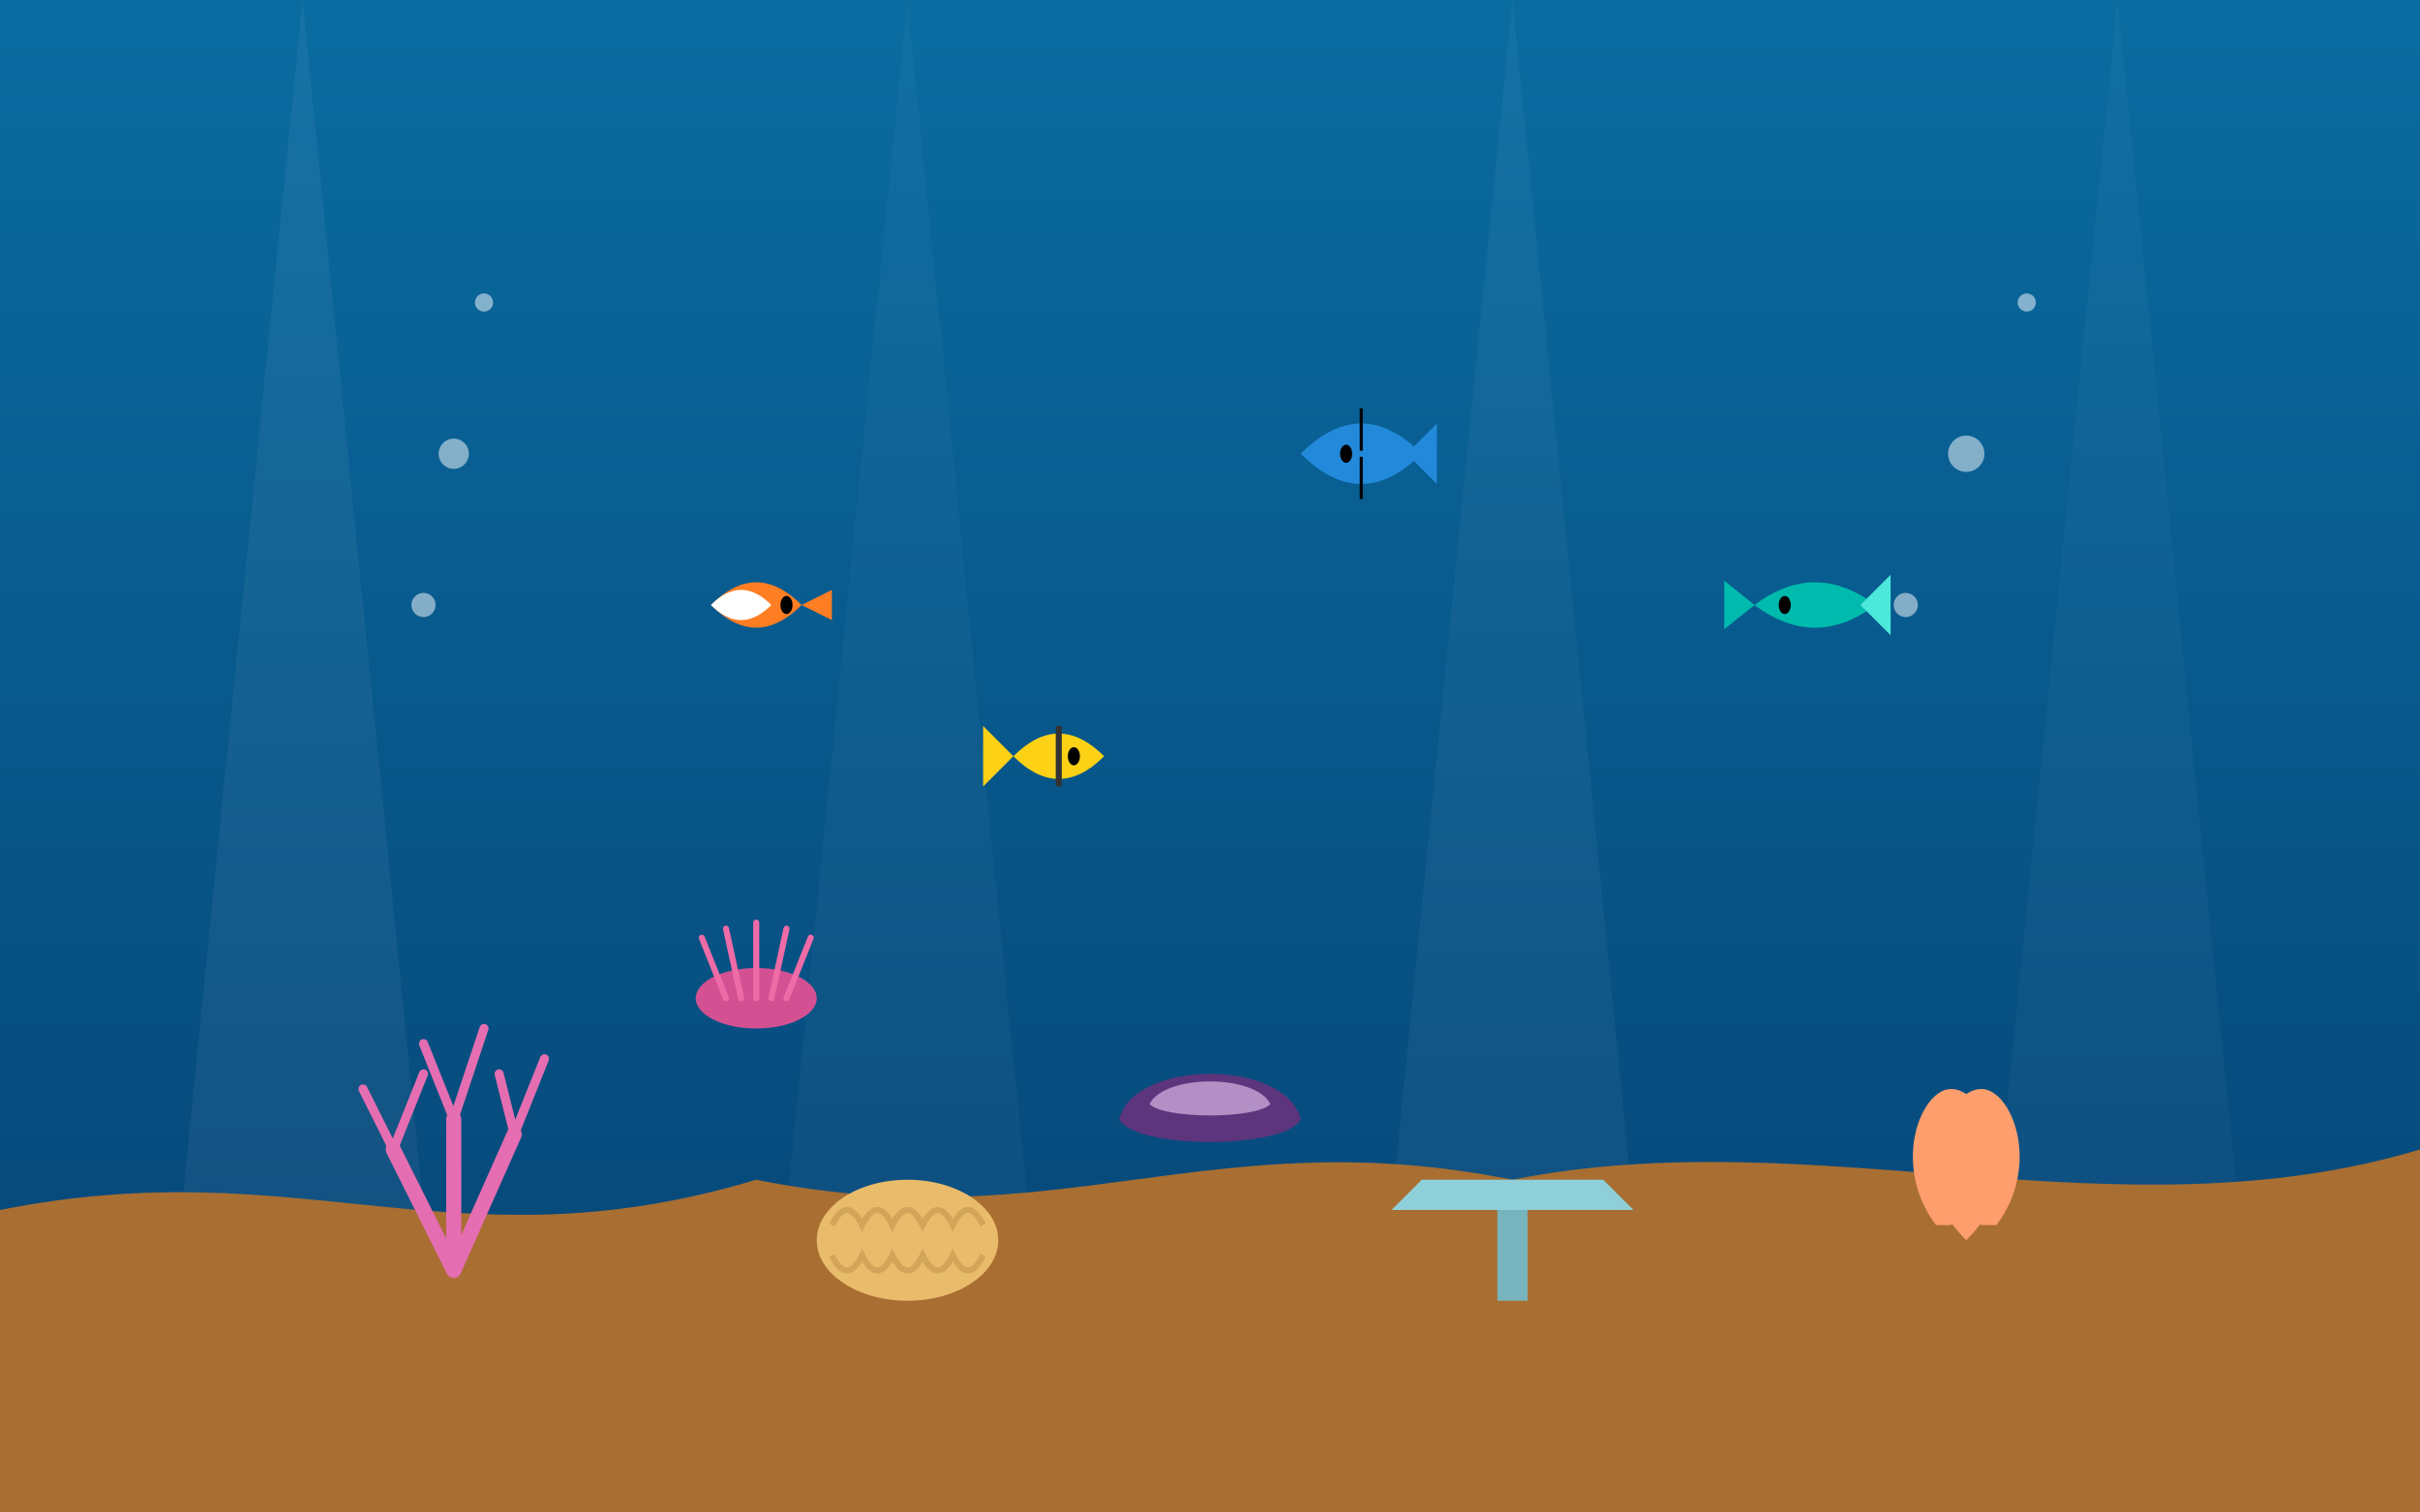 <?xml version="1.0" encoding="UTF-8"?>
<svg xmlns="http://www.w3.org/2000/svg" viewBox="0 0 800 500" width="800" height="500">
  <rect x="0" y="0" width="800" height="500" fill="#808080" stroke="none"/>
  <!-- Underwater background -->
  <linearGradient id="oceanGradient" x1="0%" y1="0%" x2="0%" y2="100%">
    <stop offset="0%" stop-color="#0a6ca1" />
    <stop offset="100%" stop-color="#064273" />
  </linearGradient>
  <rect x="0" y="0" width="800" height="500" fill="url(#oceanGradient)" />
  
  <!-- Light rays -->
  <path d="M100,0 L150,500 L50,500 Z" fill="#ffffff" fill-opacity="0.05" />
  <path d="M300,0 L350,500 L250,500 Z" fill="#ffffff" fill-opacity="0.03" />
  <path d="M500,0 L550,500 L450,500 Z" fill="#ffffff" fill-opacity="0.04" />
  <path d="M700,0 L750,500 L650,500 Z" fill="#ffffff" fill-opacity="0.03" />
  
  <!-- Coral reef base -->
  <path d="M0,400 C100,380 150,420 250,390 C350,410 400,370 500,390 C600,370 700,410 800,380 L800,500 L0,500 Z" fill="#a86e32" />
  
  <!-- Various corals -->
  
  <!-- Branching coral (left) -->
  <g transform="translate(150, 420)">
    <path d="M0,0 L-20,-40 M0,0 L0,-50 M0,0 L20,-45" stroke="#e56db1" stroke-width="5" stroke-linecap="round" />
    <path d="M-20,-40 L-30,-60 M-20,-40 L-10,-65" stroke="#e56db1" stroke-width="3" stroke-linecap="round" />
    <path d="M0,-50 L-10,-75 M0,-50 L10,-80" stroke="#e56db1" stroke-width="3" stroke-linecap="round" />
    <path d="M20,-45 L15,-65 M20,-45 L30,-70" stroke="#e56db1" stroke-width="3" stroke-linecap="round" />
  </g>
  
  <!-- Brain coral (center-left) -->
  <g transform="translate(300, 410)">
    <ellipse cx="0" cy="0" rx="30" ry="20" fill="#e9bc6b" />
    <path d="M-25,-5 Q-20,-15 -15,-5 Q-10,-15 -5,-5 Q0,-15 5,-5 Q10,-15 15,-5 Q20,-15 25,-5" fill="none" stroke="#d3a55a" stroke-width="2" />
    <path d="M-25,5 Q-20,15 -15,5 Q-10,15 -5,5 Q0,15 5,5 Q10,15 15,5 Q20,15 25,5" fill="none" stroke="#d3a55a" stroke-width="2" />
  </g>
  
  <!-- Table coral (center-right) -->
  <g transform="translate(500, 400)">
    <path d="M-40,0 L40,0 L30,-10 L-30,-10 Z" fill="#8fcfd9" />
    <rect x="-5" y="0" width="10" height="30" fill="#78b4bd" />
  </g>
  
  <!-- Soft coral (right) -->
  <g transform="translate(650, 410)">
    <path d="M0,0 C-20,-20 -10,-40 0,-40 C10,-40 20,-20 0,0" fill="#ff9e6d" />
    <path d="M-10,-5 C-25,-25 -15,-50 -5,-50 C5,-50 15,-30 -5,-5" fill="#ff9e6d" />
    <path d="M10,-5 C25,-25 15,-50 5,-50 C-5,-50 -15,-30 5,-5" fill="#ff9e6d" />
  </g>
  
  <!-- Colorful fish -->
  
  <!-- Clownfish -->
  <g transform="translate(250, 200)">
    <path d="M-15,0 Q0,-15 15,0 Q0,15 -15,0 Z" fill="#ff7d23" />
    <path d="M-15,0 Q-5,-10 5,0 Q-5,10 -15,0 Z" fill="#ffffff" />
    <ellipse cx="10" cy="0" rx="2" ry="3" fill="#000000" />
    <path d="M15,0 L25,5 L25,-5 Z" fill="#ff7d23" />
  </g>
  
  <!-- Blue tang -->
  <g transform="translate(450, 150)">
    <path d="M-20,0 Q0,-20 20,0 Q0,20 -20,0 Z" fill="#2389da" />
    <path d="M15,0 L25,10 L25,-10 Z" fill="#2389da" />
    <ellipse cx="-5" cy="0" rx="2" ry="3" fill="#000000" />
    <path d="M0,-1 L0,-15 M0,1 L0,15" stroke="#000000" stroke-width="1" />
  </g>
  
  <!-- Yellow butterflyfish -->
  <g transform="translate(350, 250)">
    <path d="M-15,0 Q0,-15 15,0 Q0,15 -15,0 Z" fill="#fcd116" />
    <path d="M-15,0 L-25,10 L-25,-10 Z" fill="#fcd116" />
    <path d="M0,-10 L0,10" stroke="#333333" stroke-width="2" />
    <ellipse cx="5" cy="0" rx="2" ry="3" fill="#000000" />
  </g>
  
  <!-- Parrotfish -->
  <g transform="translate(600, 200)">
    <path d="M-20,0 Q0,-15 20,0 Q0,15 -20,0 Z" fill="#00bbad" />
    <path d="M-20,0 L-30,8 L-30,-8 Z" fill="#00bbad" />
    <path d="M15,0 L25,10 L25,-10 Z" fill="#4de8dc" />
    <ellipse cx="-10" cy="0" rx="2" ry="3" fill="#000000" />
  </g>
  
  <!-- Sea anemone -->
  <g transform="translate(250, 330)">
    <ellipse cx="0" cy="0" rx="20" ry="10" fill="#d35193" />
    <g stroke="#ee6ba7" stroke-width="2" stroke-linecap="round">
      <line x1="0" y1="0" x2="0" y2="-25" />
      <line x1="5" y1="0" x2="10" y2="-23" />
      <line x1="10" y1="0" x2="18" y2="-20" />
      <line x1="-5" y1="0" x2="-10" y2="-23" />
      <line x1="-10" y1="0" x2="-18" y2="-20" />
    </g>
  </g>
  
  <!-- Bubbles -->
  <circle cx="150" cy="150" r="5" fill="#ffffff" fill-opacity="0.5" />
  <circle cx="160" cy="100" r="3" fill="#ffffff" fill-opacity="0.5" />
  <circle cx="140" cy="200" r="4" fill="#ffffff" fill-opacity="0.5" />
  <circle cx="650" cy="150" r="6" fill="#ffffff" fill-opacity="0.5" />
  <circle cx="670" cy="100" r="3" fill="#ffffff" fill-opacity="0.5" />
  <circle cx="630" cy="200" r="4" fill="#ffffff" fill-opacity="0.5" />
  
  <!-- Giant clam -->
  <g transform="translate(400, 370)">
    <path d="M-30,0 C-25,-20 25,-20 30,0 C25,10 -25,10 -30,0 Z" fill="#5d357d" />
    <path d="M-20,-5 C-15,-15 15,-15 20,-5 C15,0 -15,0 -20,-5 Z" fill="#b290c5" />
  </g>
</svg>